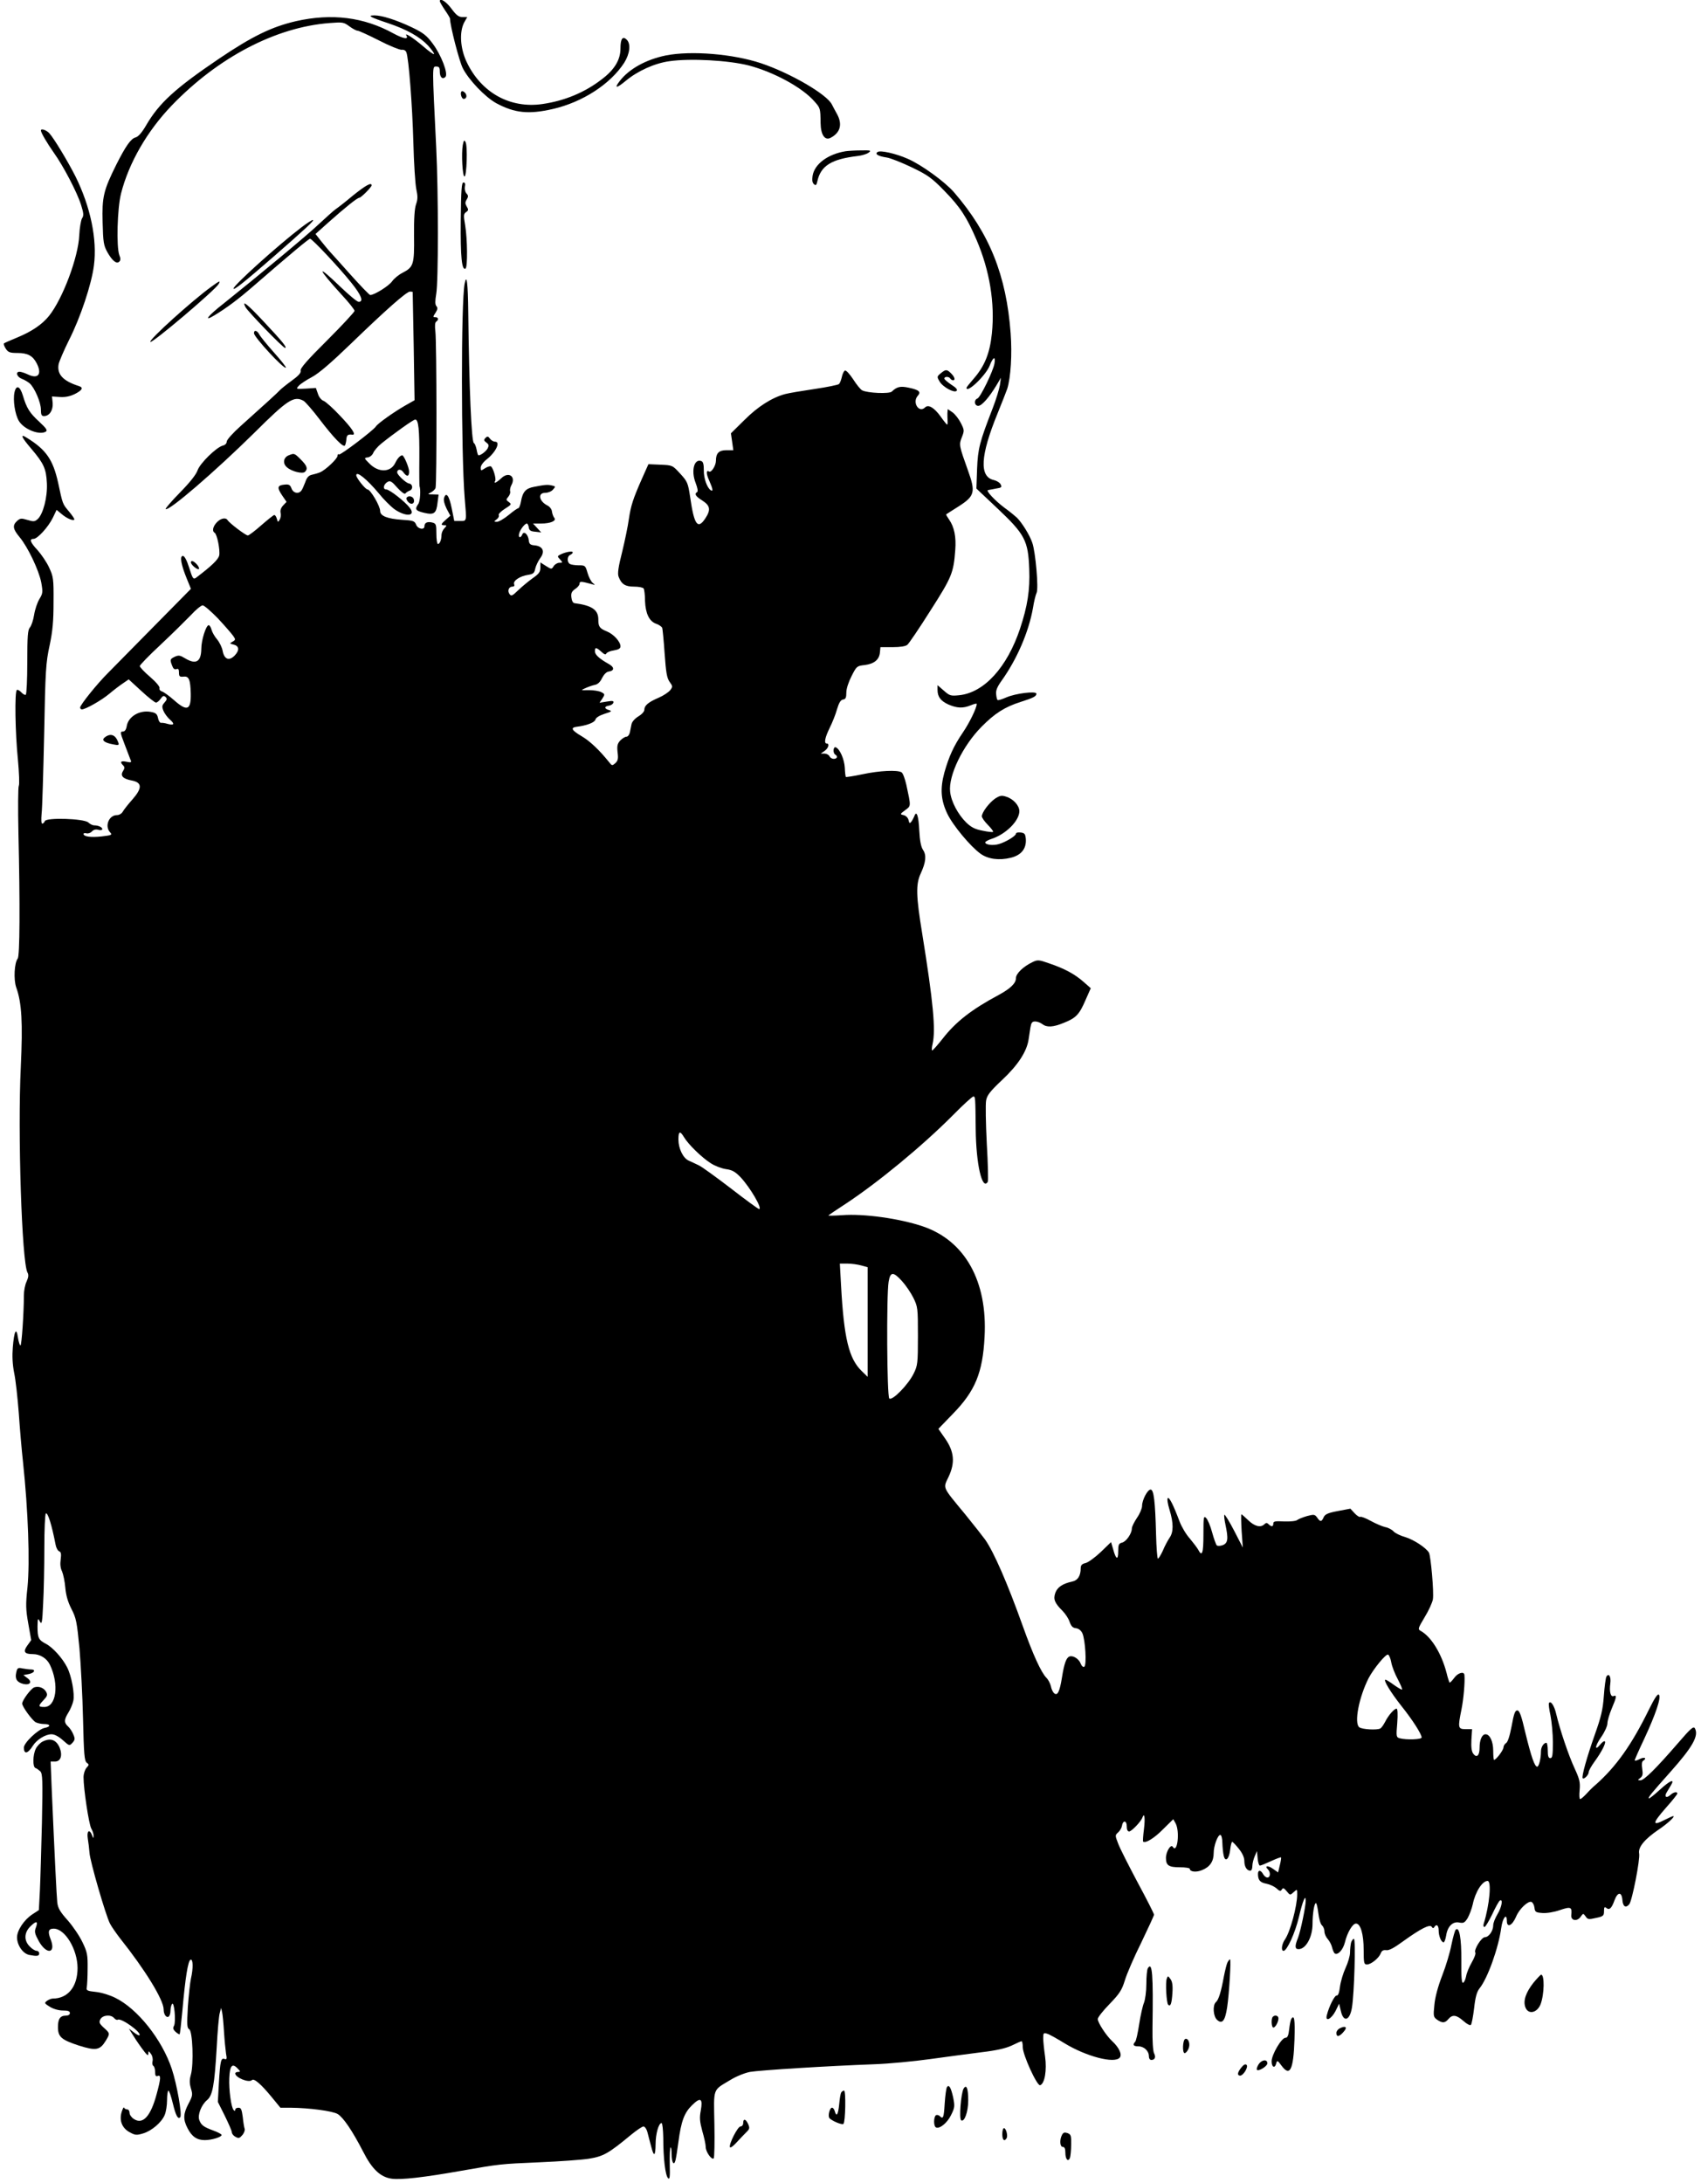 <?xml version="1.0" standalone="no"?>
<!DOCTYPE svg PUBLIC "-//W3C//DTD SVG 20010904//EN"
 "http://www.w3.org/TR/2001/REC-SVG-20010904/DTD/svg10.dtd">
<svg version="1.0" xmlns="http://www.w3.org/2000/svg"
 width="1002pt" height="1280pt" viewBox="0 0 1002 1280"
 preserveAspectRatio="xMidYMid meet">
<g transform="translate(0,1280) scale(0.1,-0.1)"
fill="#000000" stroke="none">
<path d="M2580 12793 c0 -4 14 -28 30 -52 17 -24 30 -47 30 -50 0 -40 54 -250
75 -291 35 -69 131 -169 196 -205 108 -58 190 -67 333 -34 174 40 337 146 418
271 33 53 40 110 15 135 -24 24 -37 6 -37 -51 0 -67 -35 -125 -111 -182 -100
-77 -217 -125 -346 -144 -191 -28 -361 67 -446 248 -37 79 -43 174 -14 230
l18 32 -28 0 c-22 0 -36 11 -63 47 -31 43 -70 68 -70 46z"/>
<path d="M2182 12699 c9 -5 52 -21 95 -35 110 -37 186 -80 234 -131 22 -25 38
-47 35 -50 -3 -3 -31 17 -63 45 -57 49 -112 84 -99 64 15 -25 -17 -20 -76 12
-174 96 -362 119 -571 72 -143 -33 -256 -88 -452 -220 -257 -174 -352 -260
-429 -393 -24 -41 -45 -65 -61 -69 -27 -7 -57 -49 -113 -160 -75 -151 -84
-189 -80 -337 3 -119 6 -136 28 -176 29 -51 54 -71 70 -55 8 8 8 19 0 38 -18
49 -12 274 10 361 46 181 154 367 298 517 272 282 610 459 926 483 76 6 83 5
115 -19 19 -14 41 -26 49 -26 7 0 64 -26 125 -57 62 -32 122 -56 133 -55 13 2
24 -4 28 -15 14 -35 35 -313 41 -528 3 -121 11 -244 17 -273 9 -42 9 -61 -1
-89 -9 -25 -13 -85 -12 -186 2 -169 -3 -183 -68 -217 -22 -11 -49 -33 -61 -50
-19 -27 -104 -80 -128 -80 -5 0 -58 55 -118 122 -60 67 -116 130 -124 138 -8
9 -29 35 -47 57 l-32 41 77 69 c99 88 168 143 179 143 11 0 73 63 73 73 0 20
-35 0 -110 -60 -45 -38 -92 -74 -104 -82 -11 -8 -52 -45 -91 -81 -66 -64 -363
-310 -562 -469 -95 -74 -123 -111 -55 -70 73 44 141 95 233 175 204 177 320
274 328 274 12 0 170 -168 242 -258 59 -73 74 -112 43 -112 -9 0 -58 41 -109
90 -141 136 -136 111 9 -48 42 -45 76 -88 76 -95 0 -6 -72 -84 -160 -172 -115
-114 -160 -165 -156 -178 3 -13 -12 -30 -52 -59 -32 -23 -61 -47 -67 -53 -11
-13 -101 -95 -233 -213 -46 -41 -82 -81 -82 -92 0 -10 -9 -20 -23 -23 -38 -10
-134 -104 -148 -145 -8 -24 -44 -70 -102 -129 -50 -51 -88 -95 -85 -98 16 -16
292 222 521 448 194 193 231 217 287 187 11 -6 53 -54 94 -108 84 -110 141
-169 150 -154 3 6 7 22 8 36 2 25 9 30 35 27 25 -3 -2 38 -74 113 -39 42 -82
80 -94 85 -13 4 -28 22 -34 42 l-12 34 -59 -4 c-58 -3 -59 -3 -41 17 10 11 45
34 77 51 40 21 113 84 227 194 206 199 328 307 348 307 8 0 15 -1 16 -2 0 -2
3 -145 6 -319 l5 -316 -58 -33 c-66 -38 -159 -104 -169 -121 -15 -23 -207
-169 -216 -164 -5 4 -9 0 -9 -8 0 -17 -71 -84 -103 -97 -12 -5 -33 -11 -47
-14 -19 -4 -30 -16 -39 -43 -8 -21 -18 -44 -23 -50 -17 -22 -48 -15 -58 13 -8
21 -15 25 -42 22 -41 -4 -44 -17 -13 -63 l26 -38 -20 -21 c-13 -14 -18 -29
-15 -43 3 -12 1 -30 -5 -40 -10 -17 -11 -17 -17 5 -3 12 -10 22 -15 22 -4 0
-38 -27 -76 -60 -37 -33 -73 -60 -79 -60 -13 0 -108 72 -119 90 -11 17 -40 11
-63 -13 -23 -24 -29 -52 -13 -61 15 -9 33 -103 27 -133 -6 -25 -45 -62 -136
-131 -16 -11 -20 -6 -40 58 -14 45 -28 70 -37 70 -20 0 -11 -51 23 -134 l24
-59 -218 -221 c-119 -121 -240 -243 -267 -271 -64 -63 -165 -189 -165 -204 0
-6 5 -11 10 -11 22 0 117 54 163 93 26 22 62 49 80 61 l32 22 74 -68 c40 -37
79 -68 86 -68 7 0 19 10 28 23 12 17 18 19 28 10 10 -10 9 -16 -6 -33 -15 -17
-16 -24 -6 -49 7 -16 24 -39 38 -51 30 -26 24 -35 -14 -25 -15 5 -33 7 -39 6
-6 0 -14 12 -17 28 -5 24 -13 31 -41 36 -65 13 -131 -25 -142 -80 -4 -25 -12
-35 -24 -35 -16 0 -15 -7 10 -72 15 -40 31 -82 35 -92 8 -17 5 -19 -23 -13
-34 7 -40 -1 -20 -21 10 -10 10 -17 0 -33 -18 -28 -2 -46 51 -56 62 -12 62
-45 3 -112 -25 -28 -50 -60 -56 -71 -6 -11 -21 -20 -34 -20 -47 0 -73 -64 -41
-100 15 -16 11 -18 -49 -25 -65 -7 -106 -1 -106 15 0 4 8 6 18 3 10 -2 24 3
31 11 9 10 22 14 37 10 13 -4 24 -2 24 4 0 11 -23 22 -48 22 -8 0 -24 7 -34
17 -26 23 -246 30 -255 8 -3 -8 -10 -15 -15 -15 -6 0 -7 22 -4 58 4 31 10 242
15 467 7 373 10 420 32 520 18 85 23 143 23 255 1 137 -1 148 -26 202 -14 31
-45 76 -67 101 -44 47 -51 67 -24 67 23 0 86 69 113 124 l22 46 29 -24 c29
-25 67 -42 75 -33 3 2 -11 23 -30 46 -40 47 -38 44 -65 170 -30 135 -70 194
-184 264 -41 26 -33 5 27 -65 73 -86 87 -117 91 -202 4 -81 -22 -181 -54 -210
-17 -15 -24 -16 -60 -5 -36 11 -43 10 -61 -6 -28 -26 -25 -47 15 -95 49 -59
113 -194 127 -266 10 -57 9 -64 -11 -97 -12 -20 -26 -61 -31 -93 -5 -31 -16
-64 -25 -74 -12 -14 -15 -50 -15 -203 0 -102 -4 -188 -9 -191 -4 -3 -16 3 -26
14 -10 11 -22 17 -26 14 -14 -8 -10 -253 6 -408 7 -77 10 -147 5 -155 -4 -9
-5 -131 -2 -271 10 -433 8 -725 -4 -741 -20 -25 -25 -123 -9 -169 33 -92 39
-206 27 -467 -19 -382 6 -1144 39 -1205 8 -14 6 -28 -5 -53 -9 -18 -16 -55
-16 -82 0 -102 -13 -293 -20 -293 -4 0 -11 21 -15 47 -9 63 -22 39 -30 -58 -4
-51 -2 -99 8 -150 9 -41 20 -146 27 -234 6 -88 17 -218 25 -290 30 -282 41
-584 26 -735 -11 -99 -10 -128 5 -212 l17 -96 -23 -32 c-26 -36 -17 -50 33
-50 42 0 82 -25 100 -63 55 -115 37 -247 -33 -247 -37 0 -37 6 -4 41 21 22 24
30 15 47 -13 24 -43 36 -70 27 -19 -6 -71 -76 -71 -95 0 -18 59 -99 80 -110
10 -5 32 -10 49 -10 39 0 40 -16 2 -23 -38 -8 -121 -87 -121 -115 0 -41 23
-37 53 11 23 36 74 67 109 67 18 0 42 -13 67 -35 38 -34 38 -34 56 -15 15 17
16 24 5 49 -6 16 -20 37 -31 47 -24 22 -24 39 2 81 12 19 25 50 29 69 9 40
-10 145 -36 196 -28 55 -84 117 -124 138 -44 23 -50 35 -50 103 1 48 2 50 14
28 11 -20 14 -8 19 105 4 71 7 218 7 326 0 109 4 199 9 203 12 6 35 -69 57
-183 3 -18 13 -36 21 -39 11 -4 13 -16 9 -47 -4 -27 -2 -52 8 -71 7 -17 16
-59 19 -95 4 -45 15 -84 36 -125 28 -54 32 -76 47 -230 8 -93 18 -280 21 -415
5 -208 8 -247 22 -257 14 -10 14 -13 -2 -30 -9 -11 -17 -35 -17 -55 0 -69 31
-273 45 -300 8 -14 15 -34 14 -45 0 -15 -2 -14 -9 5 -16 39 -32 26 -25 -20 4
-23 8 -60 10 -83 2 -46 95 -367 120 -415 9 -18 36 -56 58 -85 149 -187 257
-363 257 -419 0 -28 15 -50 29 -42 6 4 11 19 11 34 0 15 4 33 9 40 13 20 24
-103 12 -127 -8 -14 -6 -22 9 -36 11 -10 22 -16 24 -14 2 2 9 65 16 139 17
193 33 293 48 298 15 5 16 -51 2 -111 -5 -23 -13 -97 -18 -165 -6 -106 -5
-125 8 -132 20 -11 27 -203 10 -265 -9 -32 -9 -51 0 -82 11 -36 10 -44 -14
-89 -31 -59 -33 -92 -6 -144 25 -49 55 -70 101 -70 41 0 99 18 99 30 0 5 -21
16 -48 26 -58 21 -72 32 -83 62 -11 29 12 89 46 117 32 27 43 85 56 305 5 97
13 189 18 205 l8 30 6 -25 c3 -14 8 -65 11 -115 3 -49 9 -107 12 -128 6 -31 4
-36 -9 -31 -21 7 -25 -10 -33 -141 l-6 -111 41 -82 c22 -45 41 -88 41 -96 0
-9 10 -21 22 -27 18 -10 24 -8 40 11 11 13 16 30 13 37 -3 8 -8 39 -11 69 -6
44 -10 54 -25 54 -11 0 -19 -5 -19 -12 0 -8 -3 -8 -9 -2 -15 14 -29 121 -26
187 3 73 17 90 47 59 19 -19 20 -22 5 -22 -9 0 -17 -4 -17 -9 0 -24 80 -57 98
-39 12 12 53 -23 117 -101 l50 -61 60 0 c107 -1 246 -19 276 -37 33 -20 86
-98 149 -220 52 -103 101 -149 166 -159 56 -8 189 7 409 46 228 40 228 40 460
50 116 5 246 14 290 21 85 14 114 30 248 141 32 26 64 48 72 48 8 0 19 -16 24
-37 5 -21 15 -57 21 -80 16 -63 25 -59 26 12 0 62 18 125 35 125 5 0 9 -39 10
-87 0 -119 12 -220 28 -236 10 -10 12 6 10 81 -1 51 1 95 5 99 3 3 6 -14 6
-40 0 -49 14 -71 23 -34 3 12 11 60 17 107 16 121 34 170 80 215 50 49 64 40
51 -32 -8 -42 -6 -64 9 -120 11 -37 20 -79 20 -93 0 -29 35 -78 47 -67 4 5 6
95 4 200 -4 218 -12 196 94 260 34 21 84 41 115 47 57 10 456 35 730 45 85 3
232 17 325 30 94 13 229 31 300 40 93 11 144 23 181 40 28 14 54 25 57 25 4 0
7 -16 7 -35 0 -45 84 -229 102 -223 27 9 40 88 29 168 -6 41 -11 90 -11 108 0
30 2 33 23 26 12 -3 58 -29 102 -56 128 -78 294 -121 324 -84 15 18 -4 59 -44
96 -35 32 -85 109 -85 130 0 10 31 49 69 88 59 61 72 81 90 139 11 37 54 137
96 221 41 85 75 159 75 164 0 6 -43 91 -96 189 -52 98 -104 200 -114 227 -19
49 -19 50 0 67 10 9 20 26 22 38 5 34 28 33 28 -2 0 -20 5 -31 14 -31 14 0 70
58 78 82 12 33 17 -4 9 -68 -5 -38 -7 -71 -5 -73 12 -13 65 19 116 71 l61 60
13 -23 c27 -48 11 -183 -16 -139 -11 18 -40 -28 -40 -65 0 -44 16 -55 82 -55
32 0 58 -4 58 -9 0 -18 39 -22 73 -7 45 18 67 51 67 99 0 43 24 107 39 107 6
0 12 -21 12 -47 1 -27 4 -60 8 -75 9 -41 32 -20 38 36 3 25 8 46 12 45 3 0 21
-18 39 -41 21 -26 32 -51 32 -72 0 -33 15 -56 35 -56 7 0 12 12 12 28 0 15 7
41 14 57 l13 30 4 -43 c2 -23 8 -42 13 -42 6 0 35 12 65 26 31 14 57 24 59 22
2 -2 -1 -23 -7 -46 l-10 -42 -30 21 c-29 21 -52 19 -30 -3 17 -17 15 -48 -3
-48 -8 0 -19 9 -25 20 -14 25 -30 26 -30 1 0 -36 12 -50 48 -57 21 -4 47 -16
60 -27 19 -18 25 -19 32 -7 7 11 12 9 28 -10 20 -24 20 -25 41 -6 21 19 21 19
21 -12 0 -70 -41 -220 -71 -264 -20 -28 -25 -68 -9 -68 20 0 68 105 90 198 22
94 40 138 40 96 0 -34 -30 -178 -45 -217 -20 -49 -19 -67 3 -67 43 0 82 71 82
148 0 60 10 122 20 122 4 0 10 -27 14 -59 4 -33 13 -65 21 -71 8 -7 15 -23 15
-37 0 -13 9 -33 20 -45 10 -11 22 -34 25 -49 4 -16 11 -31 15 -34 19 -12 49
21 60 65 14 58 45 110 65 110 27 0 45 -63 45 -155 0 -76 2 -85 19 -85 24 0 70
37 81 65 6 16 15 21 32 19 16 -3 46 13 98 51 104 75 159 103 169 86 6 -9 11
-10 15 -2 13 21 26 11 26 -20 0 -32 15 -69 29 -69 5 0 11 18 15 40 8 54 39 84
77 76 25 -5 32 -1 49 26 10 18 24 54 30 81 15 73 56 137 87 137 24 0 12 -139
-23 -252 -3 -10 -1 -18 5 -18 5 0 25 33 45 74 19 41 39 77 45 81 20 12 11 -39
-14 -80 -13 -22 -25 -51 -25 -65 0 -33 -26 -70 -49 -70 -20 0 -66 -74 -56 -90
4 -6 -6 -32 -21 -58 -15 -26 -30 -62 -33 -81 -4 -19 -11 -36 -18 -38 -8 -3
-11 32 -10 129 1 132 -12 203 -33 182 -5 -5 -16 -45 -25 -88 -8 -43 -32 -124
-54 -180 -25 -65 -42 -127 -46 -172 -7 -67 -6 -72 16 -88 31 -21 46 -20 66 4
24 28 47 25 88 -11 21 -19 40 -28 44 -23 5 5 13 49 19 98 7 64 16 96 31 115
48 59 111 235 128 355 8 60 33 91 33 42 0 -43 31 -29 54 24 18 45 70 94 90 87
8 -3 16 -18 18 -34 3 -25 7 -28 46 -31 25 -2 69 5 103 17 65 22 72 18 67 -29
-4 -33 34 -40 55 -10 15 21 15 21 29 2 12 -18 18 -19 61 -9 43 9 47 13 47 40
0 23 3 27 13 19 18 -15 31 -4 48 43 19 52 43 53 47 2 3 -38 20 -48 40 -24 17
20 65 266 58 298 -7 36 31 83 113 139 54 36 101 80 87 80 -4 0 -24 -9 -46 -20
-80 -41 -79 -25 5 71 36 40 65 77 65 81 0 14 -23 9 -42 -9 -23 -20 -36 -9 -20
17 7 11 17 29 24 40 26 42 -4 30 -63 -24 -34 -31 -64 -55 -66 -52 -6 5 14 29
128 157 130 146 166 211 142 254 -8 14 -25 -1 -99 -87 -128 -148 -199 -218
-220 -218 -18 1 -18 1 -1 14 14 11 16 22 11 54 -4 25 -2 42 5 46 25 16 9 25
-19 11 -16 -9 -30 -12 -30 -8 0 4 24 59 54 122 69 148 103 248 88 263 -7 7
-24 -17 -59 -88 -101 -206 -192 -334 -313 -441 -14 -11 -38 -35 -53 -52 -16
-17 -32 -31 -37 -31 -5 0 -6 24 -3 53 4 45 0 63 -30 128 -36 78 -85 224 -107
316 -11 50 -33 83 -43 66 -3 -4 1 -37 9 -73 7 -36 14 -107 14 -157 0 -76 -3
-93 -15 -93 -11 0 -15 12 -15 45 0 25 -4 45 -8 45 -16 0 -32 -25 -32 -51 0
-42 -12 -89 -22 -89 -15 0 -35 58 -69 197 -24 104 -35 133 -48 133 -13 0 -20
-20 -33 -92 -11 -58 -23 -95 -33 -100 -8 -5 -15 -17 -15 -26 -1 -16 -43 -72
-55 -72 -3 0 -5 24 -5 53 0 55 -20 97 -45 97 -21 0 -35 -33 -35 -79 0 -46 -17
-62 -37 -35 -10 13 -13 38 -11 81 l4 63 -38 0 c-45 0 -46 8 -24 117 12 59 21
161 17 201 -2 23 -40 12 -61 -19 -12 -16 -24 -28 -26 -26 -2 2 -11 28 -18 58
-30 114 -90 211 -151 245 -18 10 -17 14 23 81 24 39 45 86 48 104 7 40 -12
253 -23 274 -17 29 -89 76 -138 91 -29 8 -60 23 -70 34 -9 10 -31 22 -49 25
-17 4 -55 20 -84 36 -29 16 -57 27 -62 24 -5 -3 -20 7 -33 21 l-25 27 -74 -14
c-59 -11 -75 -19 -83 -37 -12 -27 -20 -28 -38 -1 -14 19 -19 19 -58 9 -24 -7
-50 -17 -58 -23 -8 -7 -40 -10 -77 -9 -53 3 -64 1 -64 -12 0 -19 -11 -21 -28
-4 -9 9 -15 9 -24 0 -22 -22 -58 -13 -95 23 -20 19 -38 35 -40 35 -3 0 -2 -44
1 -98 l7 -97 -51 99 c-28 54 -54 96 -57 93 -3 -3 0 -29 6 -57 18 -84 15 -109
-16 -121 -14 -5 -30 -6 -35 -1 -4 4 -17 39 -27 76 -10 38 -26 75 -35 84 -15
15 -16 7 -16 -96 0 -112 -8 -134 -31 -89 -7 12 -29 41 -49 65 -21 23 -48 68
-60 100 -37 98 -60 143 -69 137 -5 -3 -1 -33 10 -68 24 -79 24 -132 0 -165
-10 -15 -28 -48 -39 -75 -12 -26 -25 -47 -29 -47 -4 0 -9 64 -11 143 -5 194
-13 262 -32 262 -18 0 -50 -61 -50 -96 0 -14 -13 -46 -30 -70 -16 -24 -30 -52
-30 -62 0 -30 -33 -77 -57 -83 -20 -5 -23 -13 -23 -51 0 -54 -13 -49 -29 10
l-13 44 -61 -59 c-34 -32 -74 -61 -89 -64 -21 -5 -28 -13 -28 -30 0 -45 -17
-72 -52 -79 -55 -12 -85 -33 -97 -66 -13 -37 -4 -59 42 -105 17 -17 36 -46 42
-65 9 -25 18 -35 37 -37 16 -2 30 -13 38 -30 17 -38 26 -187 11 -196 -6 -4
-15 3 -21 18 -10 28 -45 50 -66 42 -19 -7 -31 -42 -44 -123 -13 -82 -26 -109
-45 -93 -8 6 -17 25 -20 42 -4 16 -15 38 -26 49 -31 31 -79 136 -139 304 -89
249 -169 433 -221 507 -13 18 -65 84 -116 147 -138 167 -131 151 -98 221 39
83 33 148 -21 225 l-39 56 85 88 c131 134 175 241 186 451 18 327 -115 564
-361 648 -138 47 -350 76 -475 66 -47 -3 -83 -4 -80 -1 3 3 48 33 100 67 191
126 449 338 632 522 59 60 112 108 118 108 12 0 12 -3 14 -190 2 -207 38 -364
71 -310 3 5 1 106 -6 224 -6 118 -8 231 -4 252 5 31 23 54 94 121 93 87 144
166 155 236 3 20 8 53 11 72 5 28 10 35 28 35 12 0 31 -7 41 -15 27 -21 64
-19 127 7 71 28 91 49 127 133 l31 70 -42 37 c-52 46 -112 78 -200 108 -63 22
-69 23 -100 8 -54 -26 -97 -67 -97 -94 0 -30 -32 -61 -102 -99 -159 -85 -252
-158 -328 -256 -30 -38 -58 -69 -61 -69 -4 0 -3 17 2 38 19 83 4 245 -61 648
-36 219 -38 288 -9 351 31 67 35 108 14 139 -12 18 -19 54 -22 113 -4 86 -16
122 -29 85 -4 -10 -12 -25 -18 -33 -9 -11 -12 -9 -16 10 -3 13 -15 26 -29 29
-22 5 -22 6 9 29 35 26 35 19 7 149 -8 35 -20 68 -28 73 -24 15 -129 10 -228
-11 -52 -11 -96 -18 -99 -16 -2 3 -5 27 -6 54 -3 51 -30 112 -54 120 -14 4
-17 -34 -2 -43 17 -10 11 -25 -9 -25 -10 0 -21 7 -25 15 -3 8 -16 15 -28 16
l-23 0 23 16 c22 16 30 43 12 43 -17 0 -11 34 17 91 15 30 35 79 43 109 12 40
22 56 36 58 15 2 19 11 19 41 0 23 13 62 31 97 29 57 31 59 76 64 56 7 86 31
90 74 l3 31 71 0 c45 0 77 5 87 14 9 7 70 97 135 200 126 197 136 221 146 356
6 77 -6 135 -36 178 -11 16 -19 29 -17 31 2 2 36 23 75 48 92 59 98 83 53 208
-53 148 -54 152 -36 197 15 38 14 42 -6 82 -12 24 -34 52 -49 63 l-28 19 -2
-23 c0 -13 0 -33 1 -45 1 -13 0 -23 -3 -23 -2 0 -20 22 -39 49 -37 51 -71 71
-90 52 -36 -36 -77 30 -43 68 21 23 8 35 -55 48 -47 10 -68 5 -97 -23 -14 -15
-144 -9 -174 7 -10 5 -34 35 -53 65 -20 30 -41 54 -48 51 -6 -2 -14 -18 -18
-36 -4 -18 -11 -37 -17 -43 -5 -5 -69 -18 -143 -29 -74 -11 -152 -24 -174 -30
-77 -21 -159 -73 -238 -152 l-79 -78 7 -49 7 -50 -41 0 c-44 0 -61 -18 -61
-62 0 -28 -27 -71 -40 -63 -18 11 -18 -13 1 -54 21 -48 24 -65 9 -56 -22 14
-42 71 -41 117 0 35 -4 50 -14 54 -43 17 -62 -57 -34 -128 11 -29 15 -50 9
-53 -18 -11 -10 -25 30 -50 47 -30 51 -55 17 -106 -44 -66 -65 -36 -88 125
-13 85 -16 92 -59 139 -45 49 -45 49 -116 52 l-70 3 -38 -85 c-53 -120 -65
-158 -77 -238 -5 -38 -23 -125 -39 -191 -23 -90 -28 -128 -21 -146 17 -44 39
-58 91 -58 27 0 52 -5 56 -11 4 -7 8 -39 8 -73 3 -74 25 -120 66 -134 17 -6
32 -17 35 -24 2 -7 9 -75 14 -150 8 -111 13 -143 29 -166 19 -26 19 -29 4 -49
-10 -12 -39 -32 -67 -44 -61 -26 -85 -46 -85 -71 0 -11 -15 -27 -35 -39 -20
-12 -37 -31 -40 -45 -3 -13 -7 -35 -10 -49 -3 -14 -12 -25 -20 -25 -8 0 -24
-10 -36 -22 -17 -19 -20 -31 -16 -69 5 -38 2 -50 -13 -64 -18 -16 -20 -16 -37
6 -56 70 -113 124 -161 152 -58 34 -67 50 -30 55 59 7 106 25 111 42 3 12 23
24 53 34 42 13 46 16 27 22 -29 8 -29 22 -1 26 12 2 24 9 26 17 4 11 -4 13
-38 7 l-43 -7 17 25 c15 24 15 26 -6 37 -13 7 -45 12 -73 12 -50 -1 -50 -1
-20 12 17 8 41 16 55 19 17 3 32 18 42 40 11 21 25 36 39 38 35 5 34 26 -1 45
-55 31 -80 54 -80 74 0 25 8 24 38 -3 17 -16 26 -19 29 -10 3 6 22 15 44 18
28 5 39 11 39 24 0 27 -40 71 -79 87 -44 18 -51 28 -51 71 0 56 -38 82 -140
95 -9 1 -16 15 -18 34 -3 25 2 35 22 49 14 9 26 23 26 31 0 15 8 15 70 -2 23
-7 23 -6 8 6 -10 8 -24 34 -31 59 -13 44 -14 45 -52 45 -22 0 -46 4 -52 8 -18
11 -16 46 2 53 8 4 15 10 15 15 0 10 -44 2 -73 -13 -18 -9 -18 -11 -1 -29 16
-18 16 -19 -4 -19 -12 0 -27 -9 -34 -20 -12 -19 -13 -19 -45 1 l-33 21 0 -31
c0 -25 -8 -36 -47 -63 -25 -18 -63 -50 -84 -70 -32 -31 -39 -35 -49 -23 -15
19 -6 45 16 45 10 0 14 5 10 15 -7 19 34 47 82 54 31 5 37 11 42 37 4 17 17
44 29 61 30 39 16 70 -32 75 -26 2 -33 8 -35 30 -4 35 -29 57 -38 34 -10 -25
-26 -19 -18 7 7 24 33 57 45 57 4 0 9 -10 11 -22 2 -18 11 -24 38 -26 l35 -4
-24 26 -24 26 47 0 c56 0 92 16 78 33 -6 7 -12 23 -14 37 -1 14 -14 30 -27 36
-49 25 -58 74 -13 74 16 0 37 8 46 19 16 18 16 19 -6 24 -25 6 -40 5 -106 -8
-48 -9 -66 -29 -76 -87 -4 -21 -11 -38 -15 -38 -5 0 -31 -18 -57 -40 -27 -22
-58 -40 -69 -40 -19 1 -19 1 -1 15 10 7 15 18 12 24 -4 6 12 22 35 37 40 25
41 27 24 40 -17 12 -17 15 -3 31 8 10 13 24 11 31 -3 8 0 24 7 37 28 51 -16
82 -59 41 -27 -26 -48 -35 -36 -16 7 12 -12 77 -25 85 -5 3 -21 -2 -35 -11
-24 -16 -25 -15 -25 4 0 12 15 33 36 49 53 42 82 103 48 103 -9 0 -23 8 -30
18 -10 14 -15 15 -26 4 -11 -11 -10 -16 5 -27 15 -11 16 -17 8 -34 -10 -18
-40 -41 -54 -41 -3 0 -8 15 -11 34 -4 19 -11 36 -16 38 -14 5 -28 323 -33 765
-2 175 -9 231 -21 171 -22 -107 -21 -996 0 -1258 12 -141 13 -135 -26 -135
l-35 0 -15 74 c-15 75 -33 99 -45 61 -4 -13 2 -36 15 -63 l22 -41 -26 -23
c-30 -26 -32 -33 -9 -33 15 0 15 -1 0 -18 -10 -10 -17 -28 -17 -39 0 -28 -10
-53 -21 -53 -5 0 -9 27 -9 60 0 55 -2 60 -24 66 -29 7 -46 -1 -46 -22 0 -24
-40 -16 -49 10 -9 21 -17 24 -83 28 -87 6 -128 23 -128 52 0 29 -57 126 -74
126 -12 0 -66 67 -66 83 0 28 63 -23 133 -107 27 -34 67 -73 87 -89 67 -49
133 -46 94 5 -27 36 -119 108 -138 108 -22 0 -17 29 7 44 16 9 25 4 58 -34 23
-25 43 -40 47 -34 4 6 15 13 25 17 22 8 19 39 -4 42 -18 3 -69 51 -69 65 0 20
23 21 36 1 20 -28 34 -27 34 4 0 23 -30 94 -40 95 -12 0 -28 -17 -41 -44 -27
-57 -99 -59 -153 -3 -31 31 -31 32 -8 35 13 2 27 14 32 27 5 12 26 37 47 54
72 58 188 141 199 141 19 0 25 -60 24 -227 -1 -87 0 -160 1 -163 8 -21 4 -89
-7 -105 -22 -31 -17 -40 34 -52 59 -14 72 -4 79 61 l6 46 -34 1 c-31 0 -32 1
-12 11 12 6 25 18 28 26 8 22 7 858 -1 920 -4 32 -2 52 5 56 16 11 13 26 -5
26 -15 0 -15 2 1 26 12 19 14 29 5 39 -8 10 -8 29 -1 71 13 70 13 595 0 859
-24 487 -24 475 0 475 17 0 21 -6 21 -29 0 -34 16 -49 33 -32 18 18 -25 130
-75 196 -35 47 -55 63 -122 95 -93 44 -176 70 -220 70 -25 -1 -28 -2 -14 -11z
m-903 -3526 c40 -43 80 -89 89 -102 15 -21 14 -24 -4 -34 -18 -10 -18 -11 6
-17 34 -8 36 -34 6 -65 -33 -33 -61 -21 -70 29 -4 20 -18 49 -32 66 -14 16
-29 42 -33 57 -4 16 -12 27 -17 27 -16 -3 -43 -88 -43 -139 -1 -77 -32 -94
-96 -55 -28 17 -37 19 -59 9 -29 -14 -30 -17 -16 -53 6 -17 14 -24 25 -20 11
5 15 -1 15 -20 0 -23 4 -26 27 -24 31 4 40 -17 42 -99 2 -98 -21 -107 -98 -39
-27 24 -59 47 -70 51 -11 3 -18 12 -15 19 3 8 -20 36 -55 66 -34 29 -61 58
-61 64 0 6 55 63 123 126 67 63 146 141 176 172 29 32 61 58 70 58 9 0 49 -35
90 -77z m2734 -3042 c25 -42 104 -119 156 -152 24 -16 64 -31 90 -35 37 -5 54
-15 86 -48 56 -60 130 -186 108 -186 -5 0 -79 54 -164 120 -85 65 -170 127
-189 136 -19 9 -46 22 -60 28 -33 15 -60 71 -60 124 0 49 9 53 33 13z m1040
-752 l37 -10 0 -321 0 -322 -35 34 c-75 73 -104 191 -121 503 l-7 127 44 0
c24 0 61 -5 82 -11z m238 -91 c22 -24 52 -68 67 -98 26 -53 27 -60 27 -225 0
-159 -2 -173 -24 -218 -32 -67 -128 -164 -144 -148 -14 14 -17 604 -4 684 10
60 27 61 78 5z m2871 -2237 c4 -23 21 -67 38 -98 16 -31 28 -58 25 -61 -2 -2
-23 10 -47 27 -23 17 -46 31 -50 31 -15 0 30 -74 94 -155 64 -80 118 -164 118
-184 0 -12 -89 -15 -127 -5 -22 6 -23 9 -16 90 4 52 2 84 -4 84 -14 0 -48 -39
-67 -77 -9 -17 -21 -35 -28 -39 -18 -11 -108 -6 -124 7 -31 25 -2 175 55 288
29 55 101 143 114 138 6 -2 15 -23 19 -46z"/>
<path d="M3907 12475 c-117 -24 -217 -79 -272 -151 -34 -44 -18 -43 36 2 70
58 169 103 256 115 124 18 348 5 466 -25 148 -39 315 -130 385 -211 34 -38 35
-40 36 -126 1 -70 25 -105 59 -87 57 30 70 79 38 138 -11 19 -24 45 -30 56
-27 59 -243 185 -416 243 -165 55 -410 75 -558 46z"/>
<path d="M2706 12262 c-7 -12 3 -42 14 -42 18 0 22 22 7 37 -9 9 -17 11 -21 5z"/>
<path d="M240 12035 c0 -13 36 -74 76 -131 56 -78 137 -233 160 -307 15 -48
16 -62 5 -78 -6 -11 -14 -55 -16 -98 -5 -128 -97 -373 -177 -473 -40 -50 -101
-92 -189 -128 -39 -16 -73 -31 -76 -34 -3 -3 2 -17 11 -31 14 -21 24 -25 69
-25 59 0 89 -16 112 -60 33 -64 9 -95 -51 -66 -19 9 -41 16 -49 16 -26 0 -16
-30 12 -41 16 -6 36 -18 47 -27 29 -26 66 -112 66 -154 0 -30 4 -38 18 -38 32
0 54 34 51 77 l-4 38 47 -3 c32 -2 60 4 88 18 43 22 51 37 23 46 -94 30 -130
69 -119 129 4 17 31 81 61 141 67 132 132 327 146 437 20 153 -20 344 -108
522 -44 87 -127 225 -154 254 -18 19 -49 29 -49 16z"/>
<path d="M2715 11950 c-9 -50 -2 -185 10 -185 13 0 19 180 6 202 -8 14 -10 11
-16 -17z"/>
<path d="M4960 11913 c-104 -17 -183 -76 -193 -145 -4 -25 -1 -40 8 -48 11
-10 15 -6 20 17 20 91 83 130 236 148 26 3 55 12 65 20 17 13 12 14 -46 13
-36 0 -76 -3 -90 -5z"/>
<path d="M5149 11909 c-19 -12 1 -25 55 -33 22 -4 88 -30 146 -58 92 -44 116
-61 190 -137 93 -95 132 -155 189 -288 77 -180 108 -369 90 -548 -12 -117 -43
-193 -108 -267 -22 -25 -41 -49 -41 -52 0 -36 114 73 136 130 20 52 36 58 28
12 -8 -45 -82 -198 -100 -205 -22 -8 -18 -43 5 -43 21 0 64 50 107 121 l26 44
-6 -43 c-4 -23 -22 -84 -42 -135 -77 -199 -87 -236 -92 -357 l-4 -115 124
-117 c160 -151 180 -188 186 -355 5 -123 -10 -217 -54 -350 -76 -227 -211
-375 -357 -390 -50 -5 -56 -3 -90 27 l-37 32 0 -27 c0 -41 18 -65 63 -86 51
-22 86 -24 132 -5 19 8 35 12 35 8 0 -23 -41 -108 -81 -167 -55 -81 -82 -141
-109 -236 -25 -93 -21 -160 17 -240 32 -68 136 -193 196 -236 44 -31 108 -40
177 -23 61 15 92 53 88 110 -3 30 -7 35 -30 38 -16 2 -28 -1 -28 -7 0 -13 -61
-50 -101 -61 -34 -10 -79 -4 -79 10 0 5 17 14 38 21 83 27 162 106 162 162 0
33 -35 72 -77 85 -27 9 -37 7 -65 -11 -35 -24 -78 -81 -78 -104 0 -8 16 -31
35 -50 20 -20 33 -38 31 -41 -3 -3 -31 0 -63 7 -43 8 -66 20 -94 47 -49 48
-89 123 -95 181 -11 94 74 270 184 381 78 79 136 116 230 146 76 24 92 33 92
48 0 17 -123 2 -177 -22 -25 -11 -48 -18 -51 -15 -3 3 -7 18 -8 34 -3 21 6 43
31 78 91 127 160 287 185 428 6 39 16 78 21 88 13 24 -6 240 -25 294 -16 47
-61 118 -91 148 -12 11 -44 37 -73 58 -55 41 -110 100 -96 103 5 1 26 5 47 9
33 5 36 8 27 25 -5 10 -23 21 -40 25 -86 19 -79 143 22 390 25 61 50 126 57
145 21 68 29 203 20 325 -25 340 -124 586 -331 826 -52 61 -192 163 -273 198
-68 30 -159 51 -176 40z"/>
<path d="M2703 11507 c-2 -213 6 -295 28 -282 13 8 11 175 -2 253 -10 58 -10
67 5 78 15 10 15 15 4 33 -10 17 -10 25 0 41 10 17 10 23 -1 35 -8 8 -12 25
-10 39 4 18 1 26 -8 26 -11 0 -14 -42 -16 -223z"/>
<path d="M1770 11468 c-138 -105 -400 -341 -400 -360 0 -13 65 39 235 187 189
165 243 215 230 215 -5 0 -35 -19 -65 -42z"/>
<path d="M1239 11118 c-112 -81 -368 -312 -357 -323 10 -10 381 304 401 340
12 21 5 19 -44 -17z"/>
<path d="M1440 10999 c15 -27 220 -239 232 -239 15 0 -15 37 -123 152 -96 103
-133 133 -109 87z"/>
<path d="M1490 10846 c0 -23 176 -213 187 -202 3 3 -29 43 -70 89 -41 46 -80
94 -86 106 -13 24 -31 28 -31 7z"/>
<path d="M5519 10611 c-23 -19 -23 -21 -7 -48 19 -33 86 -69 100 -55 7 7 -4
19 -31 36 -22 15 -41 31 -41 36 0 13 27 13 35 0 3 -5 10 -10 16 -10 15 0 10
19 -11 40 -25 25 -32 25 -61 1z"/>
<path d="M85 10499 c-10 -45 3 -130 26 -168 30 -49 121 -85 158 -62 11 7 2 20
-38 57 -58 53 -75 81 -97 155 -17 56 -39 64 -49 18z"/>
<path d="M1694 10130 c-31 -12 -37 -47 -12 -69 26 -25 93 -42 107 -28 18 18
13 35 -24 72 -38 38 -39 38 -71 25z"/>
<path d="M2385 9881 c-3 -5 2 -17 11 -26 19 -19 40 -6 31 19 -7 17 -32 21 -42
7z"/>
<path d="M1120 9502 c0 -14 39 -46 47 -39 3 4 -2 16 -12 27 -19 21 -35 26 -35
12z"/>
<path d="M616 8477 c-23 -17 -6 -32 47 -42 33 -7 37 -5 31 11 -16 45 -44 56
-78 31z"/>
<path d="M95 2991 c-8 -37 4 -56 42 -66 39 -9 54 12 24 34 l-24 18 32 6 c34 7
43 27 12 27 -10 0 -32 3 -49 6 -27 6 -31 3 -37 -25z"/>
<path d="M9424 2968 c-4 -7 -11 -57 -15 -113 -6 -82 -16 -123 -54 -230 -46
-130 -78 -245 -70 -253 8 -8 35 20 35 35 0 9 15 36 34 62 43 59 69 111 61 119
-4 4 -15 -4 -26 -17 -36 -44 -33 -11 4 42 21 30 37 66 37 81 0 14 11 53 25 86
29 68 31 82 11 74 -17 -7 -26 25 -19 75 5 39 -9 62 -23 39z"/>
<path d="M250 2587 c-14 -7 -32 -26 -40 -42 -18 -37 -19 -107 -2 -113 7 -2 19
-11 28 -19 14 -14 15 -51 10 -302 -4 -157 -9 -337 -12 -399 l-6 -113 -38 -25
c-49 -32 -90 -94 -90 -135 0 -46 34 -95 71 -103 47 -9 59 -7 59 9 0 8 -7 15
-15 15 -9 0 -27 11 -40 25 -36 35 -34 83 5 120 34 33 45 30 30 -10 -9 -23 -6
-35 18 -79 46 -81 102 -72 69 12 -18 45 -13 62 18 62 66 0 139 -120 140 -230
0 -110 -56 -180 -146 -180 -8 0 -23 -6 -33 -13 -17 -13 -16 -15 16 -35 21 -13
52 -22 77 -22 30 0 41 -4 41 -15 0 -9 -9 -15 -23 -15 -34 0 -47 -19 -47 -67 0
-58 20 -75 124 -109 99 -31 122 -27 156 28 26 43 26 44 -11 77 -27 25 -29 32
-20 50 14 25 62 29 81 6 7 -8 16 -12 21 -9 20 12 142 -76 127 -91 -3 -3 -18 5
-33 17 l-29 22 18 -29 c10 -17 35 -55 57 -85 28 -39 39 -49 39 -35 1 20 1 20
16 0 8 -11 12 -30 9 -42 -3 -12 -1 -25 5 -28 5 -3 10 -19 10 -35 0 -22 4 -28
15 -24 20 8 19 -14 -6 -106 -35 -131 -81 -181 -134 -146 -14 9 -25 25 -25 36
0 11 -6 20 -14 20 -8 0 -16 5 -18 10 -2 6 -8 -5 -14 -24 -16 -51 2 -96 47
-120 32 -18 41 -18 78 -7 51 15 109 65 127 108 8 18 14 57 14 88 0 30 4 55 8
55 5 0 16 -34 26 -75 17 -71 30 -95 43 -81 13 12 -19 192 -49 283 -57 172
-201 354 -333 418 -30 15 -81 31 -113 34 -50 5 -57 9 -53 26 2 11 5 61 5 110
1 81 -2 97 -30 155 -17 36 -56 94 -87 129 -44 49 -57 71 -61 104 -4 38 -15
261 -33 675 l-6 152 26 0 c33 0 45 36 27 81 -20 47 -54 59 -100 36z"/>
<path d="M7926 1408 c-3 -13 -6 -39 -6 -58 0 -19 -12 -60 -26 -90 -14 -30 -29
-80 -33 -110 -4 -35 -11 -54 -19 -52 -12 2 -45 -63 -58 -115 -11 -42 26 -24
51 24 l21 43 10 -42 c15 -69 52 -59 65 18 14 81 23 404 12 404 -6 0 -13 -10
-17 -22z"/>
<path d="M7201 1292 c-5 -10 -14 -47 -21 -82 -16 -89 -31 -138 -47 -151 -20
-18 -16 -83 7 -104 30 -27 47 -6 59 73 12 78 24 282 17 282 -3 0 -10 -8 -15
-18z"/>
<path d="M6734 1258 c-5 -7 -9 -49 -9 -93 0 -44 -7 -93 -14 -110 -7 -16 -20
-73 -28 -125 -8 -52 -18 -99 -24 -104 -16 -17 -10 -26 19 -26 33 0 62 -27 62
-58 0 -13 6 -22 14 -22 22 0 28 17 16 40 -6 12 -10 72 -9 147 5 316 -1 392
-27 351z"/>
<path d="M8997 1174 c-46 -58 -63 -108 -48 -146 17 -44 69 -32 89 19 22 59 24
173 3 173 -3 0 -23 -21 -44 -46z"/>
<path d="M6845 1197 c-9 -21 -2 -143 8 -153 14 -14 21 7 25 69 3 44 -1 68 -12
82 -14 19 -15 19 -21 2z"/>
<path d="M7467 973 c-11 -10 -8 -63 3 -63 12 0 30 33 30 54 0 16 -21 22 -33 9z"/>
<path d="M7575 960 c-3 -5 -9 -32 -12 -60 -4 -37 -10 -50 -22 -50 -23 0 -81
-99 -81 -138 0 -35 19 -44 27 -12 5 19 8 18 30 -12 50 -69 71 -28 77 150 4
119 -1 151 -19 122z"/>
<path d="M7863 907 c-13 -5 -23 -18 -23 -29 0 -27 20 -22 48 14 16 21 4 29
-25 15z"/>
<path d="M6953 843 c-15 -6 -18 -83 -3 -83 6 0 16 11 22 25 13 28 0 65 -19 58z"/>
<path d="M7384 695 c-9 -14 -14 -29 -10 -33 11 -10 61 22 61 38 0 26 -33 22
-51 -5z"/>
<path d="M7281 674 c-22 -28 -24 -45 -6 -46 19 0 50 51 38 63 -7 7 -17 2 -32
-17z"/>
<path d="M5555 560 c-4 -7 -10 -50 -13 -96 -5 -84 -9 -93 -29 -73 -6 6 -16 8
-22 5 -14 -9 -15 -63 -1 -71 20 -12 66 24 89 71 22 44 23 52 13 103 -13 59
-25 80 -37 61z"/>
<path d="M5653 552 c-15 -26 -28 -178 -14 -186 19 -12 41 51 41 116 0 72 -10
97 -27 70z"/>
<path d="M4935 529 c-4 -6 -9 -37 -12 -70 -6 -60 -16 -76 -26 -39 -3 11 -10
20 -16 20 -13 0 -25 -45 -16 -60 10 -15 75 -43 83 -35 12 11 15 195 4 195 -6
0 -14 -5 -17 -11z"/>
<path d="M4360 350 c0 -11 -7 -20 -16 -20 -16 0 -68 -102 -62 -121 2 -7 19 5
38 26 19 21 45 48 58 61 20 19 21 25 11 48 -14 31 -29 34 -29 6z"/>
<path d="M5880 285 c0 -34 12 -46 25 -24 9 14 -3 59 -15 59 -6 0 -10 -16 -10
-35z"/>
<path d="M6230 280 c-15 -29 -12 -70 5 -70 10 0 15 -10 15 -34 0 -38 16 -57
27 -30 3 9 7 44 7 77 1 53 -1 60 -21 68 -18 6 -25 4 -33 -11z"/>
</g>
</svg>
